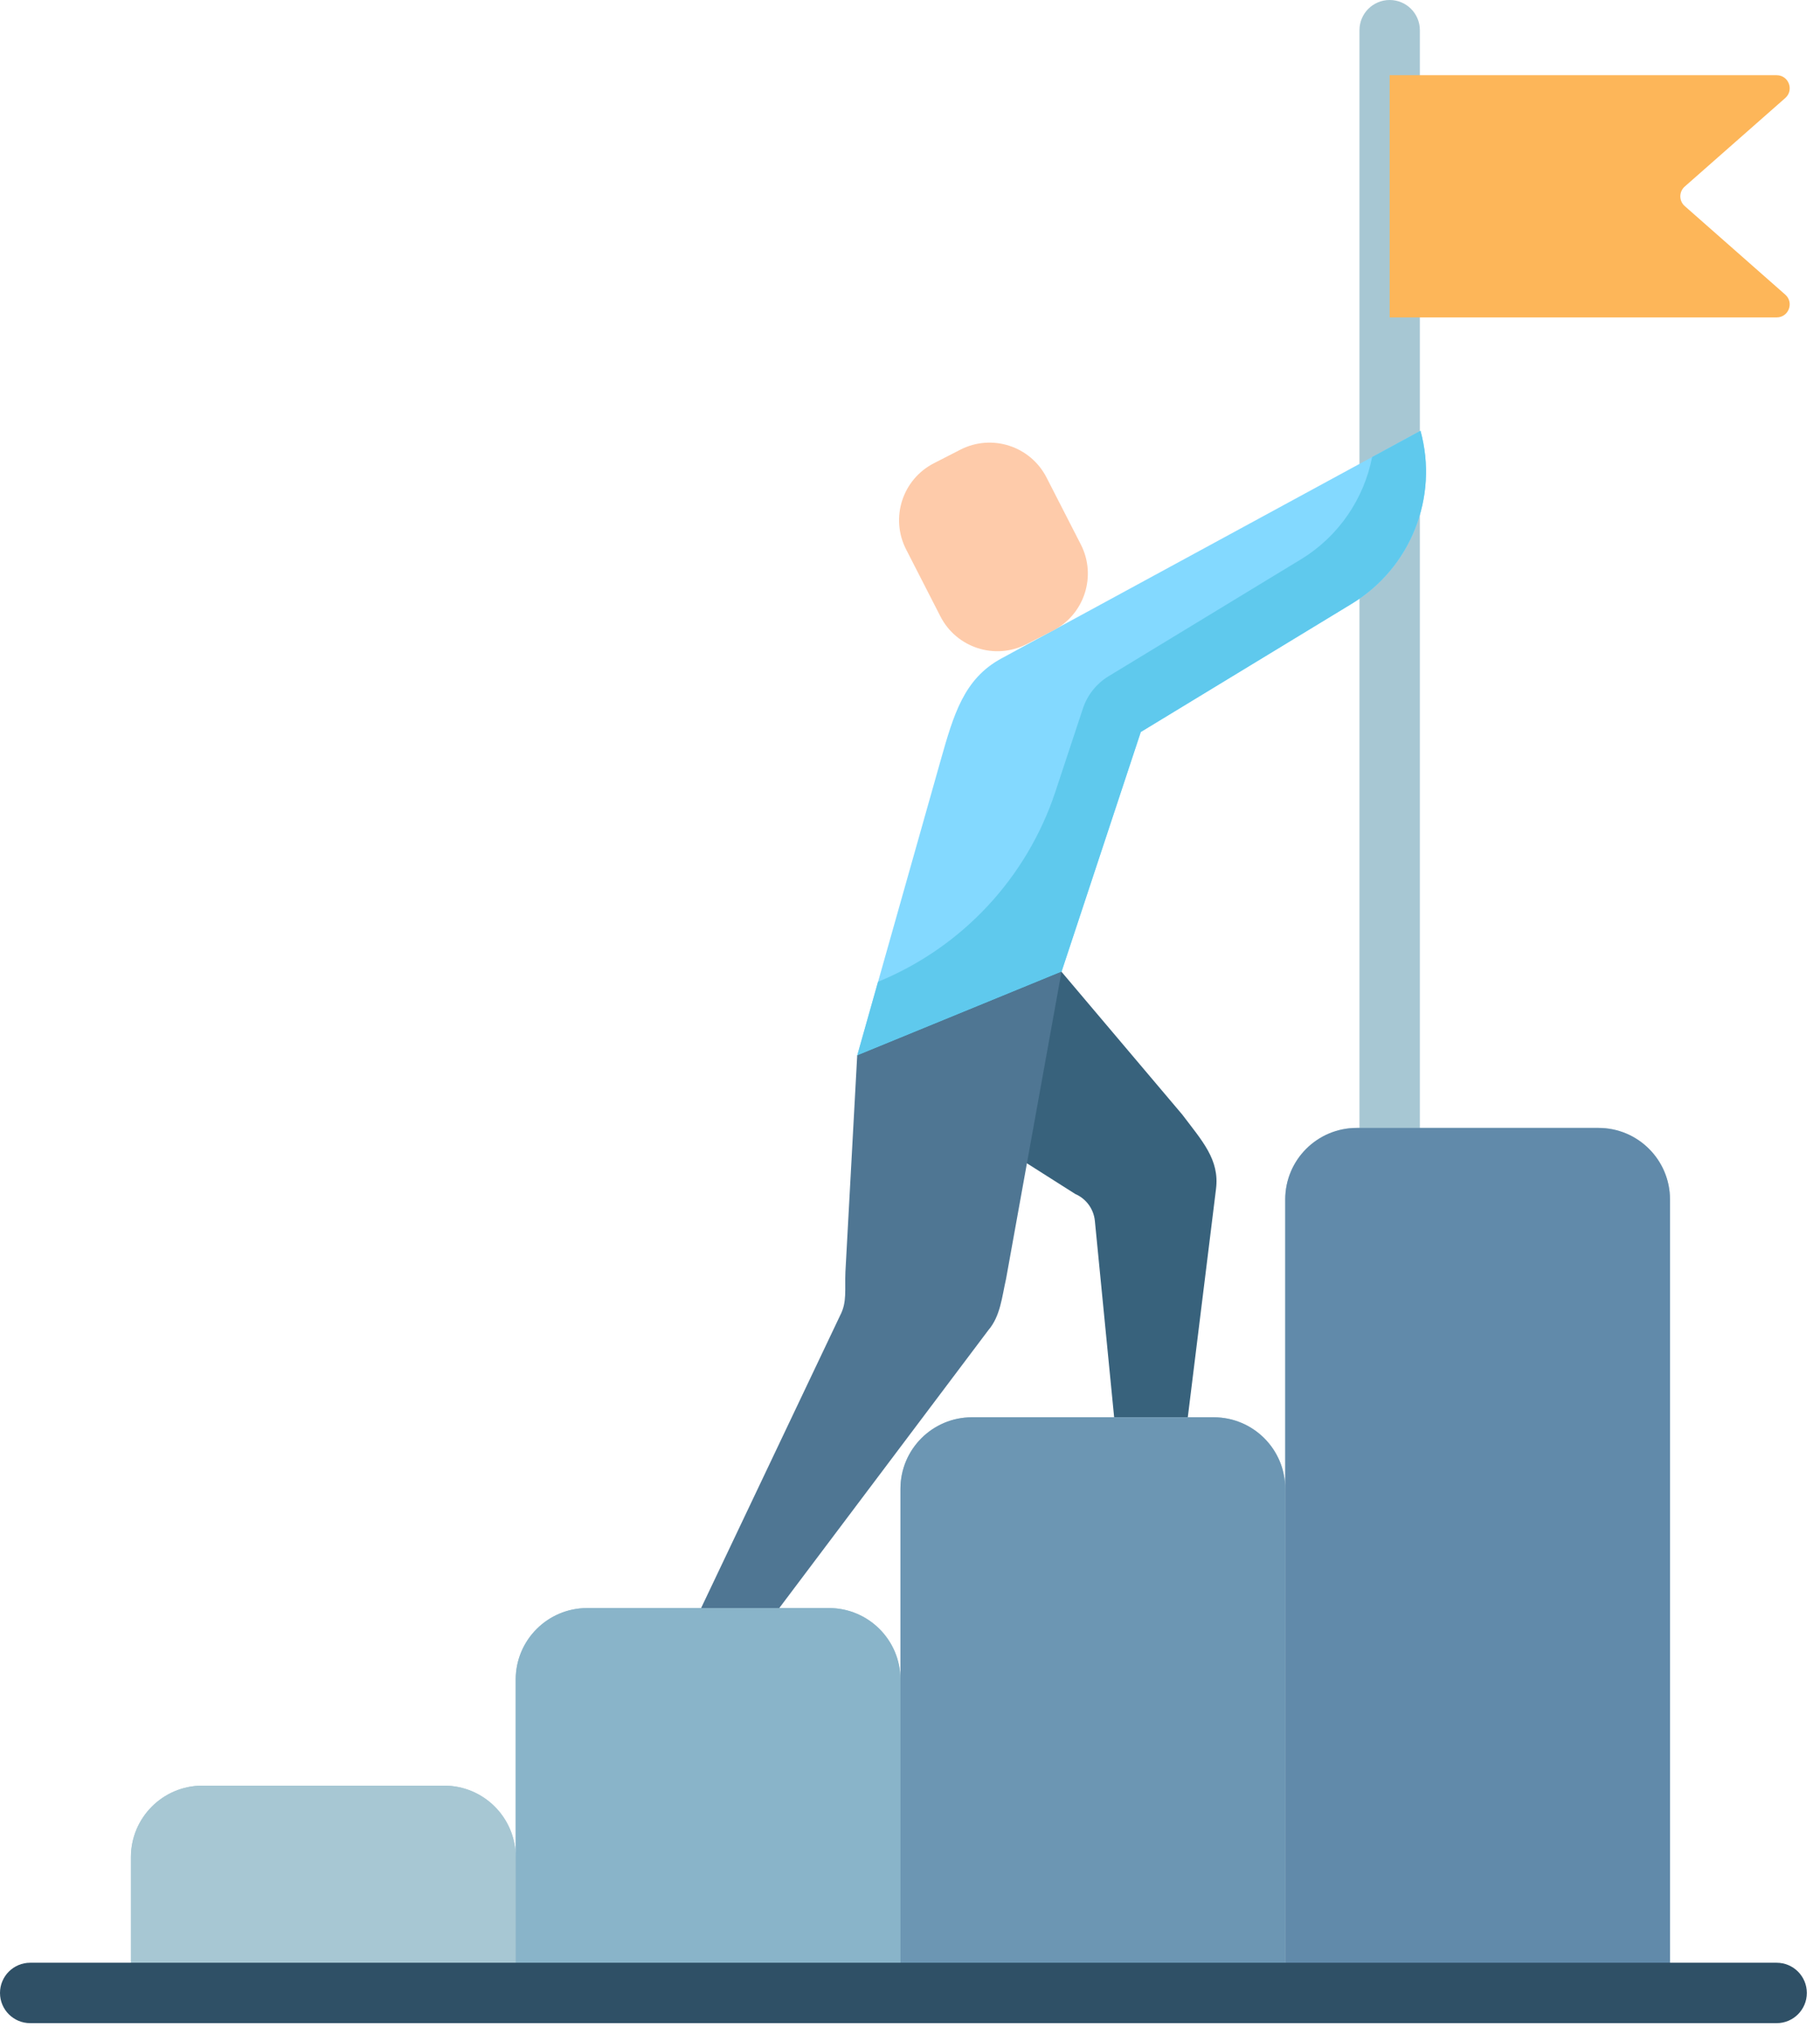 <svg width="94" height="105" viewBox="0 0 94 105" fill="none" xmlns="http://www.w3.org/2000/svg">
<path d="M82.559 58.236H70.073C68.033 58.236 66.38 59.89 66.38 61.929V76.869C66.38 74.829 64.726 73.176 62.687 73.176H50.2C48.16 73.176 46.507 74.829 46.507 76.869V86.718C46.507 84.679 44.853 83.025 42.814 83.025H30.328C28.287 83.025 26.635 84.679 26.635 86.718V95.887C26.635 93.848 24.981 92.194 22.941 92.194H10.455C8.416 92.194 6.762 93.847 6.762 95.887V102.898H86.252V61.929C86.252 59.89 84.599 58.236 82.559 58.236Z" fill="#A7C7D3"/>
<path d="M71.774 59.796C70.912 59.796 70.214 59.097 70.214 58.236V1.56C70.214 0.698 70.912 0 71.774 0C72.635 0 73.334 0.698 73.334 1.56V58.236C73.334 59.097 72.635 59.796 71.774 59.796Z" fill="#A7C7D3"/>
<path d="M26.635 102.897H6.762V95.887C6.762 93.847 8.416 92.194 10.455 92.194H22.942C24.981 92.194 26.635 93.847 26.635 95.887V102.897Z" fill="#A7C7D3"/>
<path d="M46.507 102.897H26.635V86.718C26.635 84.678 28.288 83.025 30.328 83.025H42.814C44.854 83.025 46.507 84.678 46.507 86.718V102.897Z" fill="#89B4C9"/>
<path d="M66.38 102.897H46.507V76.868C46.507 74.829 48.16 73.175 50.2 73.175H62.687C64.726 73.175 66.38 74.828 66.38 76.868V102.897Z" fill="#6C96B3"/>
<path d="M86.252 102.898H66.38V61.929C66.38 59.89 68.033 58.236 70.073 58.236H82.559C84.599 58.236 86.252 59.89 86.252 61.929V102.898Z" fill="#618AAA"/>
<path d="M91.76 104.457H1.56C0.698 104.457 0 103.759 0 102.898C0 102.036 0.698 101.338 1.56 101.338H91.76C92.622 101.338 93.32 102.036 93.32 102.898C93.32 103.759 92.622 104.457 91.76 104.457Z" fill="#2F5066"/>
<path d="M71.774 16.388H91.763C92.382 16.388 92.671 15.622 92.207 15.213L87.014 10.64C86.71 10.373 86.71 9.9 87.014 9.632L92.207 5.06C92.671 4.65 92.382 3.884 91.763 3.884H71.774V16.388Z" fill="#FDB659"/>
<path d="M73.366 22.24L51.713 34.001C49.781 35.05 49.253 36.895 48.579 39.27L44.273 54.499L49.96 56.452L54.825 50.174L58.92 37.792L69.817 31.171C72.862 29.321 74.31 25.676 73.366 22.24Z" fill="#83D9FF"/>
<path d="M73.366 22.24L70.868 23.597C70.447 25.748 69.148 27.69 67.183 28.884L57.254 34.916C56.629 35.296 56.16 35.886 55.93 36.581L54.512 40.867C53.038 45.322 49.691 48.911 45.349 50.69L44.273 54.499L54.825 50.175L58.92 37.793L69.817 31.171C72.862 29.321 74.31 25.676 73.366 22.24Z" fill="#5FC9ED"/>
<path d="M54.825 50.174L61.06 57.544C62.094 58.913 62.993 59.874 62.806 61.38L61.348 73.169H57.543L56.548 63.034C56.487 62.421 56.099 61.889 55.533 61.645L44.273 54.499L54.825 50.174Z" fill="#38627C"/>
<path d="M44.273 54.499L43.664 65.673C43.625 66.6 43.755 67.226 43.392 67.916L36.211 83.025H40.248L51.044 68.681C51.675 67.947 51.749 66.949 51.961 66.031L54.824 50.174L44.273 54.499Z" fill="#4F7693"/>
<path d="M54.051 24.653L55.822 28.11C56.654 29.734 56.011 31.726 54.387 32.558L53.018 33.259C51.393 34.091 49.402 33.449 48.57 31.824L46.799 28.366C45.967 26.741 46.609 24.75 48.234 23.918L49.602 23.217C51.227 22.385 53.218 23.028 54.051 24.653Z" fill="#FECBAA"/>
</svg>
